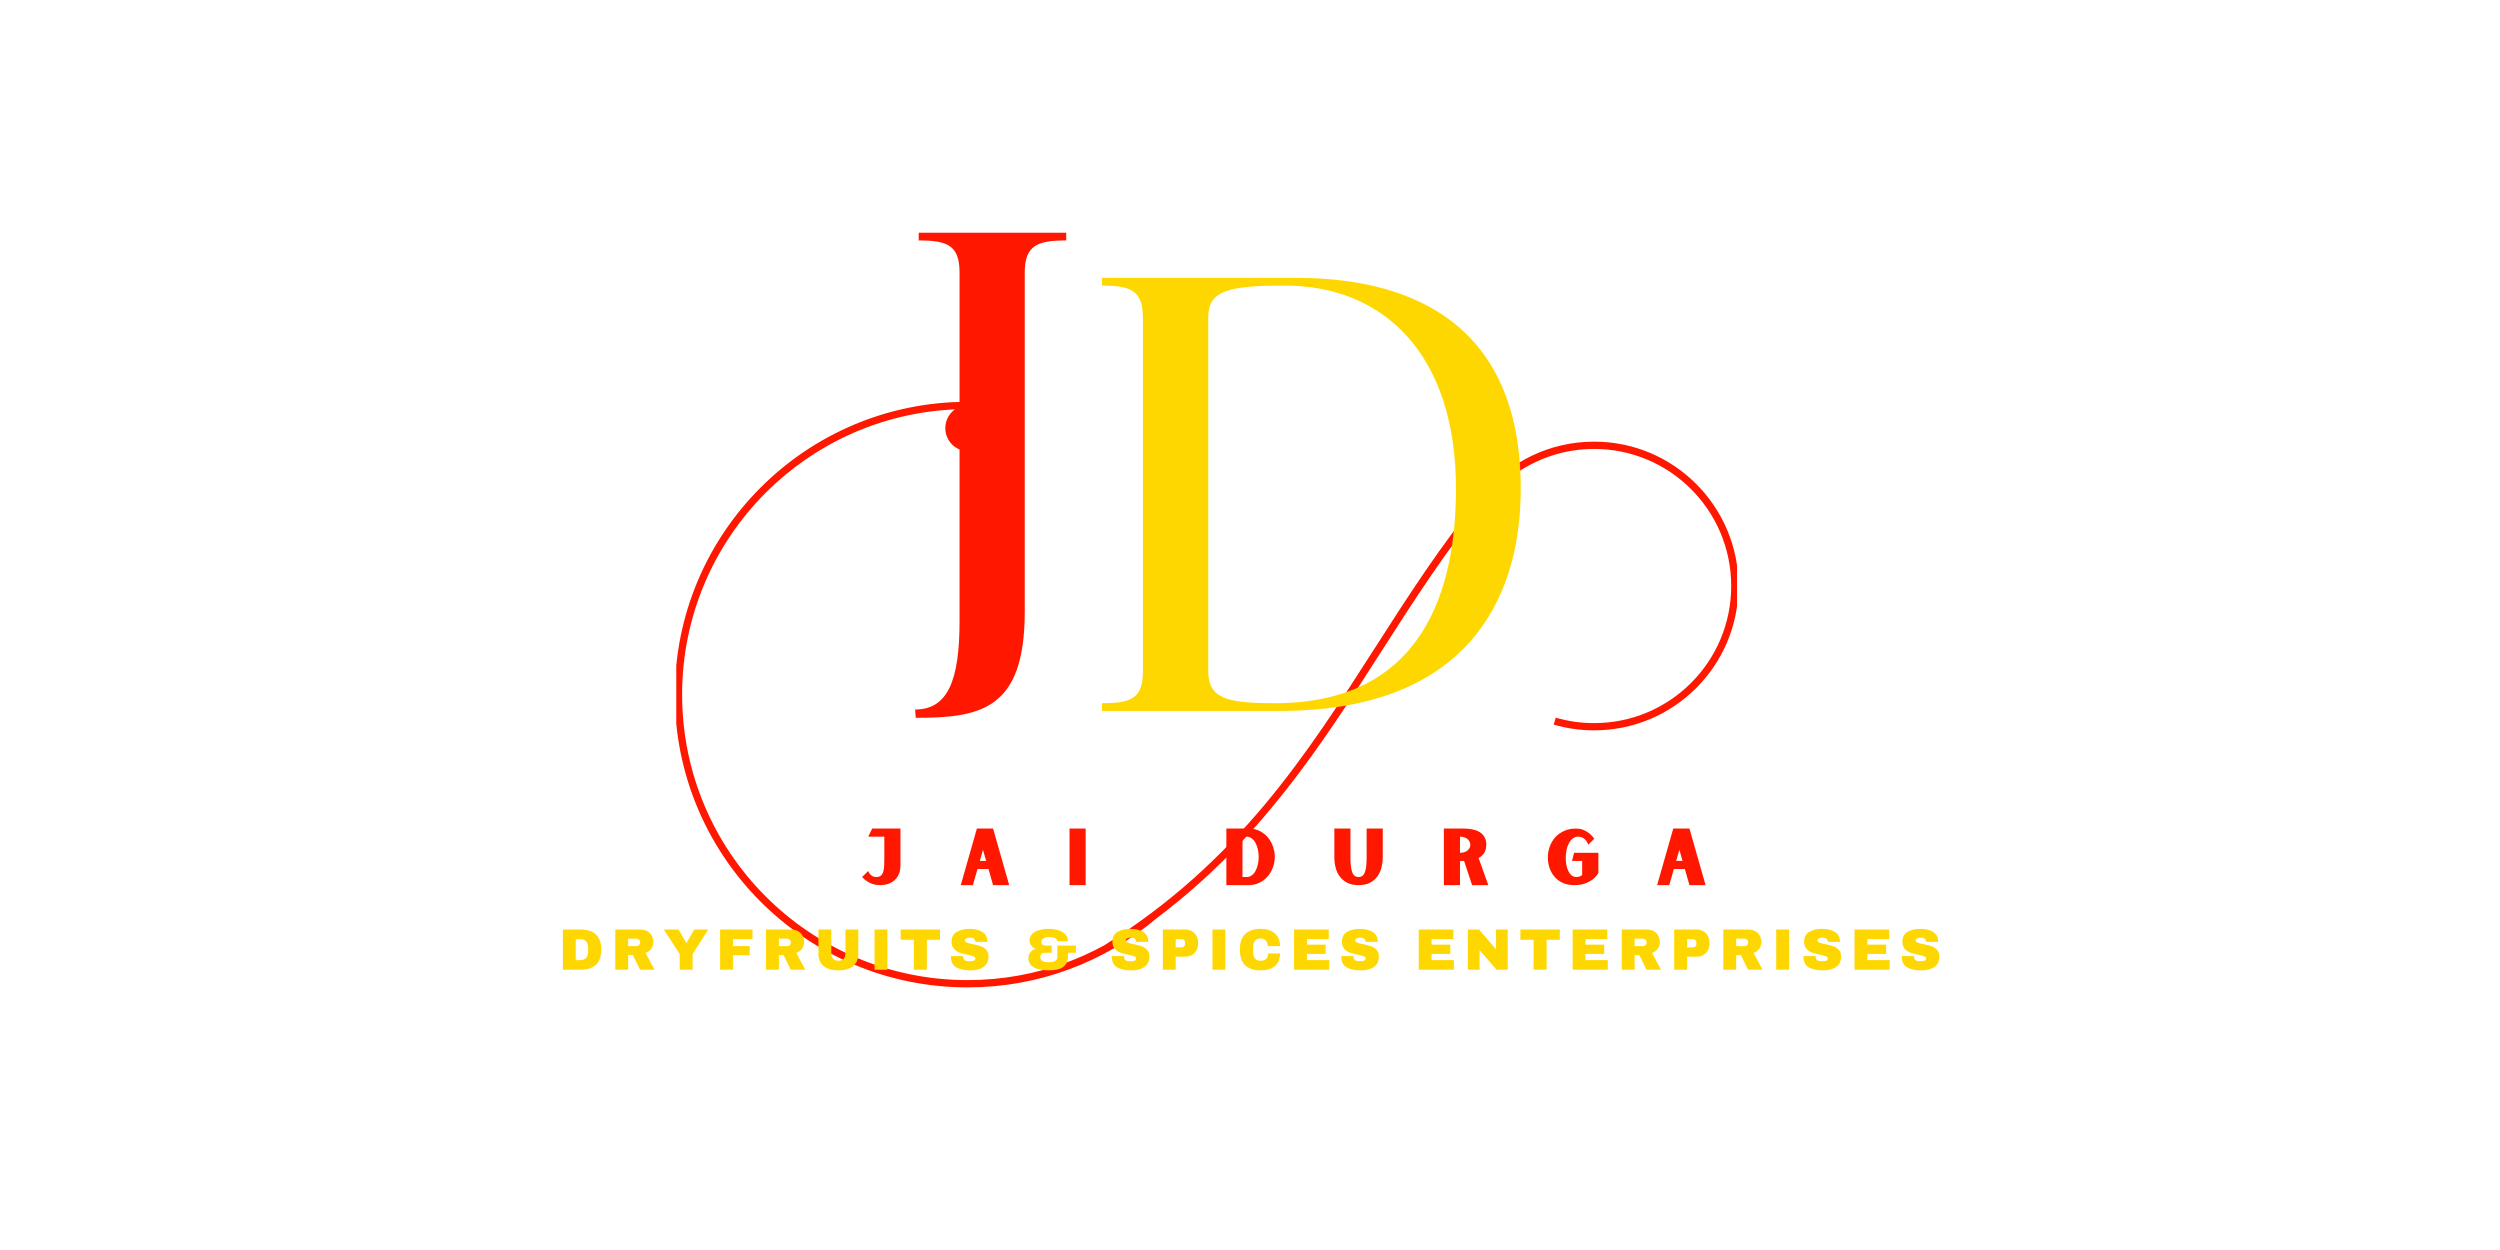 <svg xmlns="http://www.w3.org/2000/svg" xmlns:xlink="http://www.w3.org/1999/xlink" width="320" zoomAndPan="magnify" viewBox="0 0 240 120" height="160" preserveAspectRatio="xMidYMid meet" version="1.0"><defs><g/><clipPath id="6c487c4cd0"><path d="M 64.922 38.574 L 166.758 38.574 L 166.758 94.824 L 64.922 94.824 Z M 64.922 38.574 " clip-rule="nonzero"/></clipPath></defs><g fill="#ff1700" fill-opacity="1"><g transform="translate(86.148, 63.794)"><g><path d="M 1.762 5.117 C 8.016 5.117 12.227 4.32 12.227 -5.062 L 12.227 -37.641 C 12.227 -40.258 13.477 -40.711 16.207 -40.711 L 16.207 -41.453 L 2.047 -41.453 L 2.047 -40.711 C 4.777 -40.711 5.969 -40.258 5.969 -37.641 L 5.969 -4.152 C 5.969 1.535 4.832 4.32 1.707 4.32 Z M 1.762 5.117 "/></g></g></g><g clip-path="url(#6c487c4cd0)"><path fill="#ff1700" d="M 149.152 69.562 C 149.777 69.742 150.418 69.883 151.07 69.977 C 151.715 70.066 152.371 70.113 153.035 70.113 C 156.859 70.113 160.328 68.562 162.832 66.055 C 165.34 63.547 166.895 60.082 166.895 56.254 C 166.895 52.43 165.34 48.965 162.832 46.457 C 160.328 43.949 156.859 42.398 153.035 42.398 C 150.906 42.398 148.891 42.879 147.09 43.734 C 145.215 44.625 143.574 45.922 142.281 47.516 C 138.359 52.266 135.164 57.254 131.973 62.234 C 125.395 72.504 118.828 82.754 105.988 90.762 C 104.816 91.402 103.59 91.961 102.32 92.426 C 99.383 93.5 96.207 94.09 92.891 94.09 C 85.32 94.09 78.469 91.02 73.512 86.062 C 68.551 81.102 65.484 74.25 65.484 66.68 C 65.484 59.113 68.551 52.262 73.512 47.301 C 78.203 42.609 84.586 39.613 91.668 39.301 C 91.113 39.703 90.75 40.359 90.75 41.102 C 90.75 42.324 91.742 43.32 92.969 43.32 C 94.195 43.32 95.188 42.324 95.188 41.102 C 95.188 40.031 94.434 39.141 93.43 38.93 L 93.438 38.582 L 92.895 38.574 C 85.133 38.574 78.105 41.719 73.016 46.809 C 67.93 51.895 64.785 58.922 64.785 66.684 C 64.785 74.445 67.93 81.473 73.016 86.559 C 78.105 91.645 85.129 94.789 92.895 94.789 C 96.289 94.789 99.547 94.188 102.562 93.082 C 105.691 91.938 108.559 90.25 111.051 88.141 C 121.027 80.617 126.789 71.621 132.562 62.613 C 135.746 57.645 138.93 52.672 142.82 47.957 L 142.551 47.738 L 142.824 47.957 C 144.051 46.445 145.609 45.215 147.387 44.371 C 149.098 43.555 151.012 43.098 153.035 43.098 C 156.672 43.098 159.961 44.574 162.34 46.953 C 164.723 49.336 166.195 52.625 166.195 56.258 C 166.195 59.895 164.723 63.184 162.34 65.562 C 159.961 67.945 156.672 69.418 153.035 69.418 C 152.398 69.418 151.773 69.375 151.168 69.289 C 150.547 69.199 149.938 69.066 149.352 68.895 L 149.156 69.566 Z M 149.152 69.562 " fill-opacity="1" fill-rule="nonzero"/></g><g fill="#ff1700" fill-opacity="1"><g transform="translate(82.615, 84.972)"><g><path d="M 1.895 0 C 1.984 0 2.098 -0.008 2.23 -0.023 C 2.363 -0.035 2.496 -0.066 2.645 -0.117 C 2.785 -0.164 2.926 -0.23 3.066 -0.32 C 3.207 -0.406 3.332 -0.52 3.449 -0.668 C 3.562 -0.809 3.652 -0.984 3.727 -1.191 C 3.793 -1.398 3.828 -1.652 3.828 -1.941 L 3.828 -5.43 L 1.117 -5.43 L 0.734 -4.652 L 2.281 -4.652 L 2.281 -2.719 C 2.281 -2.422 2.273 -2.156 2.266 -1.918 C 2.258 -1.68 2.23 -1.473 2.184 -1.305 C 2.133 -1.133 2.051 -1 1.949 -0.91 C 1.844 -0.82 1.695 -0.777 1.504 -0.777 C 1.355 -0.777 1.238 -0.809 1.141 -0.867 C 1.035 -0.926 0.961 -0.992 0.902 -1.066 C 0.828 -1.148 0.777 -1.242 0.734 -1.355 L 0.148 -0.777 C 0.273 -0.629 0.422 -0.496 0.602 -0.387 C 0.746 -0.281 0.926 -0.191 1.141 -0.117 C 1.355 -0.035 1.605 0 1.895 0 Z M 1.895 0 "/></g></g></g><g fill="#ff1700" fill-opacity="1"><g transform="translate(92.086, 84.972)"><g><path d="M 2.809 -1.547 L 3.25 0 L 4.797 0 L 3.25 -5.43 L 1.695 -5.43 L 0.148 0 L 1.312 0 L 1.754 -1.547 Z M 2.586 -2.324 L 1.977 -2.324 L 2.281 -3.391 Z M 2.586 -2.324 "/></g></g></g><g fill="#ff1700" fill-opacity="1"><g transform="translate(102.305, 84.972)"><g><path d="M 0.371 -5.43 L 0.371 0 L 1.918 0 L 1.918 -5.43 Z M 0.371 -5.43 "/></g></g></g><g fill="#ff1700" fill-opacity="1"><g transform="translate(109.866, 84.972)"><g/></g></g><g fill="#ff1700" fill-opacity="1"><g transform="translate(117.36, 84.972)"><g><path d="M 2.504 -5.43 L 0.371 -5.43 L 0.371 0 L 2.504 0 C 2.887 0 3.234 -0.074 3.547 -0.23 C 3.859 -0.387 4.117 -0.594 4.34 -0.844 C 4.562 -1.098 4.727 -1.387 4.844 -1.711 C 4.961 -2.035 5.02 -2.371 5.02 -2.711 C 5.02 -3 4.969 -3.305 4.871 -3.629 C 4.77 -3.945 4.621 -4.242 4.414 -4.512 C 4.207 -4.777 3.945 -4.992 3.629 -5.168 C 3.309 -5.34 2.934 -5.43 2.504 -5.43 Z M 2.309 -0.777 L 1.918 -0.777 L 1.918 -4.652 L 2.309 -4.652 C 2.504 -4.652 2.664 -4.59 2.812 -4.48 C 2.961 -4.371 3.082 -4.223 3.176 -4.043 C 3.273 -3.859 3.348 -3.652 3.398 -3.422 C 3.445 -3.184 3.473 -2.949 3.473 -2.711 C 3.473 -2.465 3.445 -2.23 3.398 -2 C 3.348 -1.762 3.273 -1.555 3.176 -1.379 C 3.082 -1.199 2.961 -1.051 2.812 -0.941 C 2.664 -0.828 2.504 -0.777 2.309 -0.777 Z M 2.309 -0.777 "/></g></g></g><g fill="#ff1700" fill-opacity="1"><g transform="translate(127.874, 84.972)"><g><path d="M 4.871 -5.43 L 3.324 -5.43 L 3.324 -2.711 C 3.324 -2.027 3.266 -1.539 3.156 -1.238 C 3.035 -0.926 2.836 -0.777 2.547 -0.777 C 2.398 -0.777 2.281 -0.816 2.184 -0.887 C 2.082 -0.961 2 -1.074 1.941 -1.238 C 1.883 -1.391 1.836 -1.594 1.809 -1.836 C 1.777 -2.074 1.77 -2.371 1.77 -2.711 L 1.77 -5.43 L 0.223 -5.43 L 0.223 -2.711 C 0.223 -2.371 0.258 -2.035 0.34 -1.711 C 0.414 -1.387 0.547 -1.098 0.734 -0.844 C 0.91 -0.594 1.156 -0.387 1.453 -0.23 C 1.746 -0.074 2.109 0 2.547 0 C 2.977 0 3.348 -0.074 3.645 -0.23 C 3.941 -0.387 4.184 -0.594 4.363 -0.844 C 4.539 -1.098 4.672 -1.387 4.754 -1.711 C 4.828 -2.035 4.871 -2.371 4.871 -2.711 Z M 4.871 -5.43 "/></g></g></g><g fill="#ff1700" fill-opacity="1"><g transform="translate(138.241, 84.972)"><g><path d="M 4.637 0 L 3.703 -2.605 C 3.926 -2.727 4.109 -2.879 4.242 -3.09 C 4.375 -3.297 4.441 -3.555 4.441 -3.879 C 4.441 -4.168 4.383 -4.414 4.273 -4.613 C 4.156 -4.805 4.008 -4.969 3.812 -5.086 C 3.621 -5.207 3.391 -5.293 3.133 -5.348 C 2.875 -5.398 2.598 -5.43 2.309 -5.43 L 0.371 -5.43 L 0.371 0 L 1.918 0 L 1.918 -2.324 L 2.309 -2.324 L 3.082 0 Z M 1.918 -3.102 L 1.918 -4.652 C 2.082 -4.652 2.223 -4.629 2.348 -4.582 C 2.473 -4.539 2.578 -4.48 2.66 -4.406 C 2.738 -4.332 2.801 -4.25 2.844 -4.16 C 2.887 -4.066 2.91 -3.969 2.91 -3.871 C 2.91 -3.77 2.887 -3.672 2.844 -3.586 C 2.801 -3.496 2.738 -3.414 2.66 -3.34 C 2.578 -3.266 2.473 -3.215 2.348 -3.168 C 2.223 -3.125 2.082 -3.102 1.918 -3.102 Z M 1.918 -3.102 "/></g></g></g><g fill="#ff1700" fill-opacity="1"><g transform="translate(148.371, 84.972)"><g><path d="M 5.074 -3.102 L 2.738 -3.102 L 2.547 -2.324 L 3.516 -2.324 L 3.516 -0.969 C 3.473 -0.926 3.422 -0.895 3.371 -0.875 C 3.316 -0.844 3.258 -0.82 3.191 -0.809 C 3.117 -0.785 3.035 -0.777 2.941 -0.777 C 2.777 -0.777 2.629 -0.828 2.504 -0.934 C 2.379 -1.035 2.273 -1.172 2.191 -1.348 C 2.102 -1.52 2.043 -1.719 2 -1.941 C 1.953 -2.164 1.941 -2.383 1.941 -2.621 C 1.941 -2.875 1.961 -3.117 2.016 -3.363 C 2.059 -3.598 2.133 -3.812 2.238 -4.008 C 2.332 -4.199 2.457 -4.355 2.605 -4.473 C 2.754 -4.59 2.926 -4.652 3.133 -4.652 C 3.324 -4.652 3.48 -4.605 3.605 -4.531 C 3.727 -4.449 3.828 -4.363 3.902 -4.266 C 3.992 -4.148 4.059 -4.02 4.102 -3.879 L 4.68 -4.457 C 4.555 -4.637 4.406 -4.793 4.242 -4.938 C 4.094 -5.059 3.918 -5.168 3.703 -5.273 C 3.48 -5.375 3.23 -5.43 2.941 -5.43 C 2.48 -5.43 2.09 -5.348 1.746 -5.184 C 1.406 -5.02 1.117 -4.812 0.895 -4.555 C 0.676 -4.289 0.504 -3.992 0.391 -3.664 C 0.273 -3.332 0.223 -2.992 0.223 -2.652 C 0.223 -2.309 0.273 -1.984 0.379 -1.668 C 0.48 -1.348 0.645 -1.066 0.852 -0.82 C 1.059 -0.57 1.324 -0.371 1.637 -0.223 C 1.949 -0.074 2.316 0 2.738 0 C 2.953 0 3.156 -0.016 3.34 -0.043 C 3.516 -0.074 3.688 -0.117 3.836 -0.176 C 3.984 -0.23 4.125 -0.289 4.242 -0.363 C 4.363 -0.43 4.473 -0.504 4.562 -0.578 C 4.77 -0.742 4.938 -0.941 5.074 -1.164 Z M 5.074 -3.102 "/></g></g></g><g fill="#ff1700" fill-opacity="1"><g transform="translate(158.937, 84.972)"><g><path d="M 2.809 -1.547 L 3.25 0 L 4.797 0 L 3.25 -5.43 L 1.695 -5.43 L 0.148 0 L 1.312 0 L 1.754 -1.547 Z M 2.586 -2.324 L 1.977 -2.324 L 2.281 -3.391 Z M 2.586 -2.324 "/></g></g></g><g fill="#ffd700" fill-opacity="1"><g transform="translate(104.074, 68.249)"><g><path d="M 1.711 0 L 18.82 0 C 36.215 0 41.918 -10.152 41.918 -21.328 C 41.918 -39.691 27.832 -41.574 20.301 -41.574 L 1.711 -41.574 L 1.711 -40.832 C 4.449 -40.832 5.645 -40.375 5.645 -37.754 L 5.645 -3.82 C 5.645 -1.141 4.449 -0.742 1.711 -0.742 Z M 18.305 -0.742 C 13.688 -0.742 11.918 -1.199 11.918 -3.82 L 11.918 -37.812 C 11.918 -40.375 13.914 -40.832 19.277 -40.832 C 28.688 -40.832 35.699 -34.332 35.699 -21.328 C 35.699 -11.75 32.621 -0.742 18.305 -0.742 Z M 18.305 -0.742 "/></g></g></g><g fill="#ffd700" fill-opacity="1"><g transform="translate(53.615, 93.092)"><g><path d="M 2.094 -3.859 C 3.438 -3.859 4.109 -3.211 4.109 -1.922 C 4.109 -0.641 3.438 0 2.094 0 L 0.422 0 L 0.422 -3.859 Z M 1.656 -0.922 L 2.062 -0.922 C 2.582 -0.922 2.844 -1.203 2.844 -1.766 L 2.844 -2.094 C 2.844 -2.656 2.582 -2.938 2.062 -2.938 L 1.656 -2.938 Z M 1.656 -0.922 "/></g></g></g><g fill="#ffd700" fill-opacity="1"><g transform="translate(58.646, 93.092)"><g><path d="M 4.078 -2.672 C 4.078 -2.441 4.016 -2.227 3.891 -2.031 C 3.766 -1.844 3.578 -1.703 3.328 -1.609 L 4.188 0 L 2.797 0 L 2.109 -1.406 L 1.656 -1.406 L 1.656 0 L 0.422 0 L 0.422 -3.859 L 2.781 -3.859 C 3.051 -3.859 3.285 -3.805 3.484 -3.703 C 3.68 -3.598 3.828 -3.453 3.922 -3.266 C 4.023 -3.086 4.078 -2.891 4.078 -2.672 Z M 2.812 -2.625 C 2.812 -2.727 2.773 -2.812 2.703 -2.875 C 2.641 -2.945 2.562 -2.984 2.469 -2.984 L 1.656 -2.984 L 1.656 -2.266 L 2.469 -2.266 C 2.562 -2.266 2.641 -2.297 2.703 -2.359 C 2.773 -2.43 2.812 -2.52 2.812 -2.625 Z M 2.812 -2.625 "/></g></g></g><g fill="#ffd700" fill-opacity="1"><g transform="translate(63.677, 93.092)"><g><path d="M 2.812 0 L 1.578 0 L 1.578 -1.5 L 0.047 -3.859 L 1.469 -3.859 L 2.203 -2.578 L 2.234 -2.578 L 2.969 -3.859 L 4.312 -3.859 L 2.812 -1.5 Z M 2.812 0 "/></g></g></g><g fill="#ffd700" fill-opacity="1"><g transform="translate(68.708, 93.092)"><g><path d="M 0.422 -3.859 L 3.531 -3.859 L 3.531 -2.938 L 1.656 -2.938 L 1.656 -2.266 L 3.266 -2.266 L 3.266 -1.391 L 1.656 -1.391 L 1.656 0 L 0.422 0 Z M 0.422 -3.859 "/></g></g></g><g fill="#ffd700" fill-opacity="1"><g transform="translate(73.117, 93.092)"><g><path d="M 4.078 -2.672 C 4.078 -2.441 4.016 -2.227 3.891 -2.031 C 3.766 -1.844 3.578 -1.703 3.328 -1.609 L 4.188 0 L 2.797 0 L 2.109 -1.406 L 1.656 -1.406 L 1.656 0 L 0.422 0 L 0.422 -3.859 L 2.781 -3.859 C 3.051 -3.859 3.285 -3.805 3.484 -3.703 C 3.68 -3.598 3.828 -3.453 3.922 -3.266 C 4.023 -3.086 4.078 -2.891 4.078 -2.672 Z M 2.812 -2.625 C 2.812 -2.727 2.773 -2.812 2.703 -2.875 C 2.641 -2.945 2.562 -2.984 2.469 -2.984 L 1.656 -2.984 L 1.656 -2.266 L 2.469 -2.266 C 2.562 -2.266 2.641 -2.297 2.703 -2.359 C 2.773 -2.43 2.812 -2.52 2.812 -2.625 Z M 2.812 -2.625 "/></g></g></g><g fill="#ffd700" fill-opacity="1"><g transform="translate(78.148, 93.092)"><g><path d="M 4.25 -1.547 C 4.25 -1.023 4.082 -0.625 3.75 -0.344 C 3.426 -0.07 2.957 0.062 2.344 0.062 C 1.727 0.062 1.254 -0.07 0.922 -0.344 C 0.586 -0.625 0.422 -1.023 0.422 -1.547 L 0.422 -3.859 L 1.656 -3.859 L 1.656 -1.578 C 1.656 -1.359 1.711 -1.18 1.828 -1.047 C 1.941 -0.922 2.109 -0.859 2.328 -0.859 C 2.555 -0.859 2.727 -0.922 2.844 -1.047 C 2.957 -1.18 3.016 -1.359 3.016 -1.578 L 3.016 -3.859 L 4.25 -3.859 Z M 4.25 -1.547 "/></g></g></g><g fill="#ffd700" fill-opacity="1"><g transform="translate(83.487, 93.092)"><g><path d="M 0.469 0 L 0.469 -3.859 L 1.703 -3.859 L 1.703 0 Z M 0.469 0 "/></g></g></g><g fill="#ffd700" fill-opacity="1"><g transform="translate(86.336, 93.092)"><g><path d="M 2.641 -2.875 L 2.641 0 L 1.391 0 L 1.391 -2.875 L 0.125 -2.875 L 0.125 -3.859 L 3.906 -3.859 L 3.906 -2.875 Z M 2.641 -2.875 "/></g></g></g><g fill="#ffd700" fill-opacity="1"><g transform="translate(91.053, 93.092)"><g><path d="M 2.031 -3.922 C 2.531 -3.922 2.938 -3.82 3.25 -3.625 C 3.57 -3.426 3.734 -3.129 3.734 -2.734 L 3.734 -2.672 L 2.578 -2.672 L 2.578 -2.688 C 2.578 -2.801 2.535 -2.895 2.453 -2.969 C 2.367 -3.039 2.242 -3.078 2.078 -3.078 C 1.91 -3.078 1.785 -3.051 1.703 -3 C 1.617 -2.957 1.578 -2.898 1.578 -2.828 C 1.578 -2.734 1.633 -2.66 1.75 -2.609 C 1.863 -2.555 2.055 -2.504 2.328 -2.453 C 2.641 -2.391 2.895 -2.32 3.094 -2.25 C 3.289 -2.188 3.461 -2.078 3.609 -1.922 C 3.766 -1.766 3.844 -1.551 3.844 -1.281 C 3.844 -0.82 3.688 -0.484 3.375 -0.266 C 3.07 -0.047 2.66 0.062 2.141 0.062 C 1.547 0.062 1.078 -0.035 0.734 -0.234 C 0.398 -0.43 0.234 -0.789 0.234 -1.312 L 1.406 -1.312 C 1.406 -1.113 1.457 -0.977 1.562 -0.906 C 1.664 -0.844 1.82 -0.812 2.031 -0.812 C 2.188 -0.812 2.316 -0.828 2.422 -0.859 C 2.523 -0.898 2.578 -0.973 2.578 -1.078 C 2.578 -1.172 2.52 -1.238 2.406 -1.281 C 2.289 -1.332 2.102 -1.383 1.844 -1.438 C 1.531 -1.5 1.27 -1.566 1.062 -1.641 C 0.863 -1.711 0.688 -1.832 0.531 -2 C 0.375 -2.176 0.297 -2.406 0.297 -2.688 C 0.297 -3.113 0.457 -3.426 0.781 -3.625 C 1.113 -3.82 1.531 -3.922 2.031 -3.922 Z M 2.031 -3.922 "/></g></g></g><g fill="#ffd700" fill-opacity="1"><g transform="translate(95.77, 93.092)"><g/></g></g><g fill="#ffd700" fill-opacity="1"><g transform="translate(98.305, 93.092)"><g><path d="M 2.344 -3.922 C 2.719 -3.922 3.047 -3.875 3.328 -3.781 C 3.609 -3.688 3.82 -3.555 3.969 -3.391 C 4.125 -3.234 4.203 -3.062 4.203 -2.875 L 4.203 -2.734 L 3.203 -2.734 C 3.203 -2.848 3.133 -2.941 3 -3.016 C 2.863 -3.098 2.664 -3.141 2.406 -3.141 C 2.164 -3.141 1.984 -3.094 1.859 -3 C 1.734 -2.906 1.672 -2.797 1.672 -2.672 C 1.672 -2.547 1.707 -2.453 1.781 -2.391 C 1.863 -2.336 1.961 -2.312 2.078 -2.312 L 2.656 -2.312 L 2.656 -1.625 L 1.953 -1.625 C 1.836 -1.625 1.742 -1.586 1.672 -1.516 C 1.598 -1.441 1.562 -1.344 1.562 -1.219 C 1.562 -1.062 1.625 -0.938 1.75 -0.844 C 1.883 -0.758 2.086 -0.719 2.359 -0.719 C 2.922 -0.719 3.203 -0.883 3.203 -1.219 L 3.203 -2.312 L 4.984 -2.312 L 4.984 -1.625 L 4.219 -1.625 L 4.219 -1.25 C 4.219 -0.82 4.066 -0.492 3.766 -0.266 C 3.473 -0.047 3.008 0.062 2.375 0.062 C 1.719 0.062 1.227 -0.039 0.906 -0.25 C 0.582 -0.457 0.422 -0.734 0.422 -1.078 C 0.422 -1.297 0.477 -1.488 0.594 -1.656 C 0.719 -1.82 0.883 -1.938 1.094 -2 L 1.094 -2.031 C 0.938 -2.082 0.801 -2.18 0.688 -2.328 C 0.582 -2.473 0.531 -2.641 0.531 -2.828 C 0.531 -3.023 0.598 -3.207 0.734 -3.375 C 0.867 -3.539 1.07 -3.672 1.344 -3.766 C 1.625 -3.867 1.957 -3.922 2.344 -3.922 Z M 2.344 -3.922 "/></g></g></g><g fill="#ffd700" fill-opacity="1"><g transform="translate(103.959, 93.092)"><g/></g></g><g fill="#ffd700" fill-opacity="1"><g transform="translate(106.494, 93.092)"><g><path d="M 2.031 -3.922 C 2.531 -3.922 2.938 -3.82 3.25 -3.625 C 3.57 -3.426 3.734 -3.129 3.734 -2.734 L 3.734 -2.672 L 2.578 -2.672 L 2.578 -2.688 C 2.578 -2.801 2.535 -2.895 2.453 -2.969 C 2.367 -3.039 2.242 -3.078 2.078 -3.078 C 1.91 -3.078 1.785 -3.051 1.703 -3 C 1.617 -2.957 1.578 -2.898 1.578 -2.828 C 1.578 -2.734 1.633 -2.66 1.75 -2.609 C 1.863 -2.555 2.055 -2.504 2.328 -2.453 C 2.641 -2.391 2.895 -2.32 3.094 -2.25 C 3.289 -2.188 3.461 -2.078 3.609 -1.922 C 3.766 -1.766 3.844 -1.551 3.844 -1.281 C 3.844 -0.82 3.688 -0.484 3.375 -0.266 C 3.07 -0.047 2.66 0.062 2.141 0.062 C 1.547 0.062 1.078 -0.035 0.734 -0.234 C 0.398 -0.43 0.234 -0.789 0.234 -1.312 L 1.406 -1.312 C 1.406 -1.113 1.457 -0.977 1.562 -0.906 C 1.664 -0.844 1.82 -0.812 2.031 -0.812 C 2.188 -0.812 2.316 -0.828 2.422 -0.859 C 2.523 -0.898 2.578 -0.973 2.578 -1.078 C 2.578 -1.172 2.52 -1.238 2.406 -1.281 C 2.289 -1.332 2.102 -1.383 1.844 -1.438 C 1.531 -1.5 1.27 -1.566 1.062 -1.641 C 0.863 -1.711 0.688 -1.832 0.531 -2 C 0.375 -2.176 0.297 -2.406 0.297 -2.688 C 0.297 -3.113 0.457 -3.426 0.781 -3.625 C 1.113 -3.82 1.531 -3.922 2.031 -3.922 Z M 2.031 -3.922 "/></g></g></g><g fill="#ffd700" fill-opacity="1"><g transform="translate(111.211, 93.092)"><g><path d="M 2.578 -3.859 C 2.816 -3.859 3.031 -3.801 3.219 -3.688 C 3.406 -3.582 3.551 -3.43 3.656 -3.234 C 3.758 -3.047 3.812 -2.832 3.812 -2.594 L 3.812 -2.516 C 3.812 -2.273 3.758 -2.055 3.656 -1.859 C 3.551 -1.672 3.406 -1.52 3.219 -1.406 C 3.031 -1.301 2.816 -1.25 2.578 -1.25 L 1.656 -1.25 L 1.656 0 L 0.422 0 L 0.422 -3.859 Z M 1.656 -2.141 L 2.172 -2.141 C 2.297 -2.141 2.391 -2.172 2.453 -2.234 C 2.523 -2.305 2.562 -2.406 2.562 -2.531 L 2.562 -2.562 C 2.562 -2.688 2.523 -2.781 2.453 -2.844 C 2.391 -2.906 2.297 -2.938 2.172 -2.938 L 1.656 -2.938 Z M 1.656 -2.141 "/></g></g></g><g fill="#ffd700" fill-opacity="1"><g transform="translate(115.928, 93.092)"><g><path d="M 0.469 0 L 0.469 -3.859 L 1.703 -3.859 L 1.703 0 Z M 0.469 0 "/></g></g></g><g fill="#ffd700" fill-opacity="1"><g transform="translate(118.777, 93.092)"><g><path d="M 2.25 -3.922 C 2.82 -3.922 3.273 -3.773 3.609 -3.484 C 3.941 -3.203 4.109 -2.797 4.109 -2.266 L 2.922 -2.266 C 2.922 -2.492 2.863 -2.672 2.75 -2.797 C 2.633 -2.93 2.469 -3 2.25 -3 C 2 -3 1.812 -2.922 1.688 -2.766 C 1.57 -2.609 1.516 -2.391 1.516 -2.109 L 1.516 -1.75 C 1.516 -1.469 1.57 -1.25 1.688 -1.094 C 1.812 -0.938 1.992 -0.859 2.234 -0.859 C 2.473 -0.859 2.656 -0.922 2.781 -1.047 C 2.906 -1.172 2.969 -1.344 2.969 -1.562 L 4.109 -1.562 C 4.109 -1.039 3.945 -0.641 3.625 -0.359 C 3.301 -0.078 2.844 0.062 2.25 0.062 C 1.594 0.062 1.094 -0.102 0.75 -0.438 C 0.414 -0.77 0.25 -1.266 0.25 -1.922 C 0.25 -2.586 0.414 -3.086 0.75 -3.422 C 1.094 -3.754 1.594 -3.922 2.25 -3.922 Z M 2.25 -3.922 "/></g></g></g><g fill="#ffd700" fill-opacity="1"><g transform="translate(123.808, 93.092)"><g><path d="M 0.422 -3.859 L 3.75 -3.859 L 3.75 -2.938 L 1.656 -2.938 L 1.656 -2.406 L 3.453 -2.406 L 3.453 -1.516 L 1.656 -1.516 L 1.656 -0.922 L 3.797 -0.922 L 3.797 0 L 0.422 0 Z M 0.422 -3.859 "/></g></g></g><g fill="#ffd700" fill-opacity="1"><g transform="translate(128.525, 93.092)"><g><path d="M 2.031 -3.922 C 2.531 -3.922 2.938 -3.82 3.25 -3.625 C 3.57 -3.426 3.734 -3.129 3.734 -2.734 L 3.734 -2.672 L 2.578 -2.672 L 2.578 -2.688 C 2.578 -2.801 2.535 -2.895 2.453 -2.969 C 2.367 -3.039 2.242 -3.078 2.078 -3.078 C 1.91 -3.078 1.785 -3.051 1.703 -3 C 1.617 -2.957 1.578 -2.898 1.578 -2.828 C 1.578 -2.734 1.633 -2.66 1.75 -2.609 C 1.863 -2.555 2.055 -2.504 2.328 -2.453 C 2.641 -2.391 2.895 -2.32 3.094 -2.25 C 3.289 -2.188 3.461 -2.078 3.609 -1.922 C 3.766 -1.766 3.844 -1.551 3.844 -1.281 C 3.844 -0.82 3.688 -0.484 3.375 -0.266 C 3.07 -0.047 2.66 0.062 2.141 0.062 C 1.547 0.062 1.078 -0.035 0.734 -0.234 C 0.398 -0.43 0.234 -0.789 0.234 -1.312 L 1.406 -1.312 C 1.406 -1.113 1.457 -0.977 1.562 -0.906 C 1.664 -0.844 1.82 -0.812 2.031 -0.812 C 2.188 -0.812 2.316 -0.828 2.422 -0.859 C 2.523 -0.898 2.578 -0.973 2.578 -1.078 C 2.578 -1.172 2.52 -1.238 2.406 -1.281 C 2.289 -1.332 2.102 -1.383 1.844 -1.438 C 1.531 -1.5 1.27 -1.566 1.062 -1.641 C 0.863 -1.711 0.688 -1.832 0.531 -2 C 0.375 -2.176 0.297 -2.406 0.297 -2.688 C 0.297 -3.113 0.457 -3.426 0.781 -3.625 C 1.113 -3.82 1.531 -3.922 2.031 -3.922 Z M 2.031 -3.922 "/></g></g></g><g fill="#ffd700" fill-opacity="1"><g transform="translate(133.242, 93.092)"><g/></g></g><g fill="#ffd700" fill-opacity="1"><g transform="translate(135.777, 93.092)"><g><path d="M 0.422 -3.859 L 3.75 -3.859 L 3.75 -2.938 L 1.656 -2.938 L 1.656 -2.406 L 3.453 -2.406 L 3.453 -1.516 L 1.656 -1.516 L 1.656 -0.922 L 3.797 -0.922 L 3.797 0 L 0.422 0 Z M 0.422 -3.859 "/></g></g></g><g fill="#ffd700" fill-opacity="1"><g transform="translate(140.494, 93.092)"><g><path d="M 3.172 0 L 1.547 -1.875 L 1.547 0 L 0.422 0 L 0.422 -3.859 L 1.5 -3.859 L 3.125 -1.953 L 3.125 -3.859 L 4.25 -3.859 L 4.25 0 Z M 3.172 0 "/></g></g></g><g fill="#ffd700" fill-opacity="1"><g transform="translate(145.834, 93.092)"><g><path d="M 2.641 -2.875 L 2.641 0 L 1.391 0 L 1.391 -2.875 L 0.125 -2.875 L 0.125 -3.859 L 3.906 -3.859 L 3.906 -2.875 Z M 2.641 -2.875 "/></g></g></g><g fill="#ffd700" fill-opacity="1"><g transform="translate(150.551, 93.092)"><g><path d="M 0.422 -3.859 L 3.75 -3.859 L 3.75 -2.938 L 1.656 -2.938 L 1.656 -2.406 L 3.453 -2.406 L 3.453 -1.516 L 1.656 -1.516 L 1.656 -0.922 L 3.797 -0.922 L 3.797 0 L 0.422 0 Z M 0.422 -3.859 "/></g></g></g><g fill="#ffd700" fill-opacity="1"><g transform="translate(155.268, 93.092)"><g><path d="M 4.078 -2.672 C 4.078 -2.441 4.016 -2.227 3.891 -2.031 C 3.766 -1.844 3.578 -1.703 3.328 -1.609 L 4.188 0 L 2.797 0 L 2.109 -1.406 L 1.656 -1.406 L 1.656 0 L 0.422 0 L 0.422 -3.859 L 2.781 -3.859 C 3.051 -3.859 3.285 -3.805 3.484 -3.703 C 3.68 -3.598 3.828 -3.453 3.922 -3.266 C 4.023 -3.086 4.078 -2.891 4.078 -2.672 Z M 2.812 -2.625 C 2.812 -2.727 2.773 -2.812 2.703 -2.875 C 2.641 -2.945 2.562 -2.984 2.469 -2.984 L 1.656 -2.984 L 1.656 -2.266 L 2.469 -2.266 C 2.562 -2.266 2.641 -2.297 2.703 -2.359 C 2.773 -2.43 2.812 -2.52 2.812 -2.625 Z M 2.812 -2.625 "/></g></g></g><g fill="#ffd700" fill-opacity="1"><g transform="translate(160.299, 93.092)"><g><path d="M 2.578 -3.859 C 2.816 -3.859 3.031 -3.801 3.219 -3.688 C 3.406 -3.582 3.551 -3.43 3.656 -3.234 C 3.758 -3.047 3.812 -2.832 3.812 -2.594 L 3.812 -2.516 C 3.812 -2.273 3.758 -2.055 3.656 -1.859 C 3.551 -1.672 3.406 -1.52 3.219 -1.406 C 3.031 -1.301 2.816 -1.25 2.578 -1.25 L 1.656 -1.25 L 1.656 0 L 0.422 0 L 0.422 -3.859 Z M 1.656 -2.141 L 2.172 -2.141 C 2.297 -2.141 2.391 -2.172 2.453 -2.234 C 2.523 -2.305 2.562 -2.406 2.562 -2.531 L 2.562 -2.562 C 2.562 -2.688 2.523 -2.781 2.453 -2.844 C 2.391 -2.906 2.297 -2.938 2.172 -2.938 L 1.656 -2.938 Z M 1.656 -2.141 "/></g></g></g><g fill="#ffd700" fill-opacity="1"><g transform="translate(165.016, 93.092)"><g><path d="M 4.078 -2.672 C 4.078 -2.441 4.016 -2.227 3.891 -2.031 C 3.766 -1.844 3.578 -1.703 3.328 -1.609 L 4.188 0 L 2.797 0 L 2.109 -1.406 L 1.656 -1.406 L 1.656 0 L 0.422 0 L 0.422 -3.859 L 2.781 -3.859 C 3.051 -3.859 3.285 -3.805 3.484 -3.703 C 3.68 -3.598 3.828 -3.453 3.922 -3.266 C 4.023 -3.086 4.078 -2.891 4.078 -2.672 Z M 2.812 -2.625 C 2.812 -2.727 2.773 -2.812 2.703 -2.875 C 2.641 -2.945 2.562 -2.984 2.469 -2.984 L 1.656 -2.984 L 1.656 -2.266 L 2.469 -2.266 C 2.562 -2.266 2.641 -2.297 2.703 -2.359 C 2.773 -2.43 2.812 -2.52 2.812 -2.625 Z M 2.812 -2.625 "/></g></g></g><g fill="#ffd700" fill-opacity="1"><g transform="translate(170.047, 93.092)"><g><path d="M 0.469 0 L 0.469 -3.859 L 1.703 -3.859 L 1.703 0 Z M 0.469 0 "/></g></g></g><g fill="#ffd700" fill-opacity="1"><g transform="translate(172.896, 93.092)"><g><path d="M 2.031 -3.922 C 2.531 -3.922 2.938 -3.82 3.25 -3.625 C 3.57 -3.426 3.734 -3.129 3.734 -2.734 L 3.734 -2.672 L 2.578 -2.672 L 2.578 -2.688 C 2.578 -2.801 2.535 -2.895 2.453 -2.969 C 2.367 -3.039 2.242 -3.078 2.078 -3.078 C 1.91 -3.078 1.785 -3.051 1.703 -3 C 1.617 -2.957 1.578 -2.898 1.578 -2.828 C 1.578 -2.734 1.633 -2.66 1.75 -2.609 C 1.863 -2.555 2.055 -2.504 2.328 -2.453 C 2.641 -2.391 2.895 -2.32 3.094 -2.25 C 3.289 -2.188 3.461 -2.078 3.609 -1.922 C 3.766 -1.766 3.844 -1.551 3.844 -1.281 C 3.844 -0.82 3.688 -0.484 3.375 -0.266 C 3.07 -0.047 2.66 0.062 2.141 0.062 C 1.547 0.062 1.078 -0.035 0.734 -0.234 C 0.398 -0.43 0.234 -0.789 0.234 -1.312 L 1.406 -1.312 C 1.406 -1.113 1.457 -0.977 1.562 -0.906 C 1.664 -0.844 1.82 -0.812 2.031 -0.812 C 2.188 -0.812 2.316 -0.828 2.422 -0.859 C 2.523 -0.898 2.578 -0.973 2.578 -1.078 C 2.578 -1.172 2.52 -1.238 2.406 -1.281 C 2.289 -1.332 2.102 -1.383 1.844 -1.438 C 1.531 -1.5 1.27 -1.566 1.062 -1.641 C 0.863 -1.711 0.688 -1.832 0.531 -2 C 0.375 -2.176 0.297 -2.406 0.297 -2.688 C 0.297 -3.113 0.457 -3.426 0.781 -3.625 C 1.113 -3.82 1.531 -3.922 2.031 -3.922 Z M 2.031 -3.922 "/></g></g></g><g fill="#ffd700" fill-opacity="1"><g transform="translate(177.613, 93.092)"><g><path d="M 0.422 -3.859 L 3.75 -3.859 L 3.75 -2.938 L 1.656 -2.938 L 1.656 -2.406 L 3.453 -2.406 L 3.453 -1.516 L 1.656 -1.516 L 1.656 -0.922 L 3.797 -0.922 L 3.797 0 L 0.422 0 Z M 0.422 -3.859 "/></g></g></g><g fill="#ffd700" fill-opacity="1"><g transform="translate(182.33, 93.092)"><g><path d="M 2.031 -3.922 C 2.531 -3.922 2.938 -3.82 3.25 -3.625 C 3.57 -3.426 3.734 -3.129 3.734 -2.734 L 3.734 -2.672 L 2.578 -2.672 L 2.578 -2.688 C 2.578 -2.801 2.535 -2.895 2.453 -2.969 C 2.367 -3.039 2.242 -3.078 2.078 -3.078 C 1.91 -3.078 1.785 -3.051 1.703 -3 C 1.617 -2.957 1.578 -2.898 1.578 -2.828 C 1.578 -2.734 1.633 -2.66 1.75 -2.609 C 1.863 -2.555 2.055 -2.504 2.328 -2.453 C 2.641 -2.391 2.895 -2.32 3.094 -2.25 C 3.289 -2.188 3.461 -2.078 3.609 -1.922 C 3.766 -1.766 3.844 -1.551 3.844 -1.281 C 3.844 -0.82 3.688 -0.484 3.375 -0.266 C 3.07 -0.047 2.66 0.062 2.141 0.062 C 1.547 0.062 1.078 -0.035 0.734 -0.234 C 0.398 -0.43 0.234 -0.789 0.234 -1.312 L 1.406 -1.312 C 1.406 -1.113 1.457 -0.977 1.562 -0.906 C 1.664 -0.844 1.82 -0.812 2.031 -0.812 C 2.188 -0.812 2.316 -0.828 2.422 -0.859 C 2.523 -0.898 2.578 -0.973 2.578 -1.078 C 2.578 -1.172 2.52 -1.238 2.406 -1.281 C 2.289 -1.332 2.102 -1.383 1.844 -1.438 C 1.531 -1.5 1.27 -1.566 1.062 -1.641 C 0.863 -1.711 0.688 -1.832 0.531 -2 C 0.375 -2.176 0.297 -2.406 0.297 -2.688 C 0.297 -3.113 0.457 -3.426 0.781 -3.625 C 1.113 -3.82 1.531 -3.922 2.031 -3.922 Z M 2.031 -3.922 "/></g></g></g></svg>
